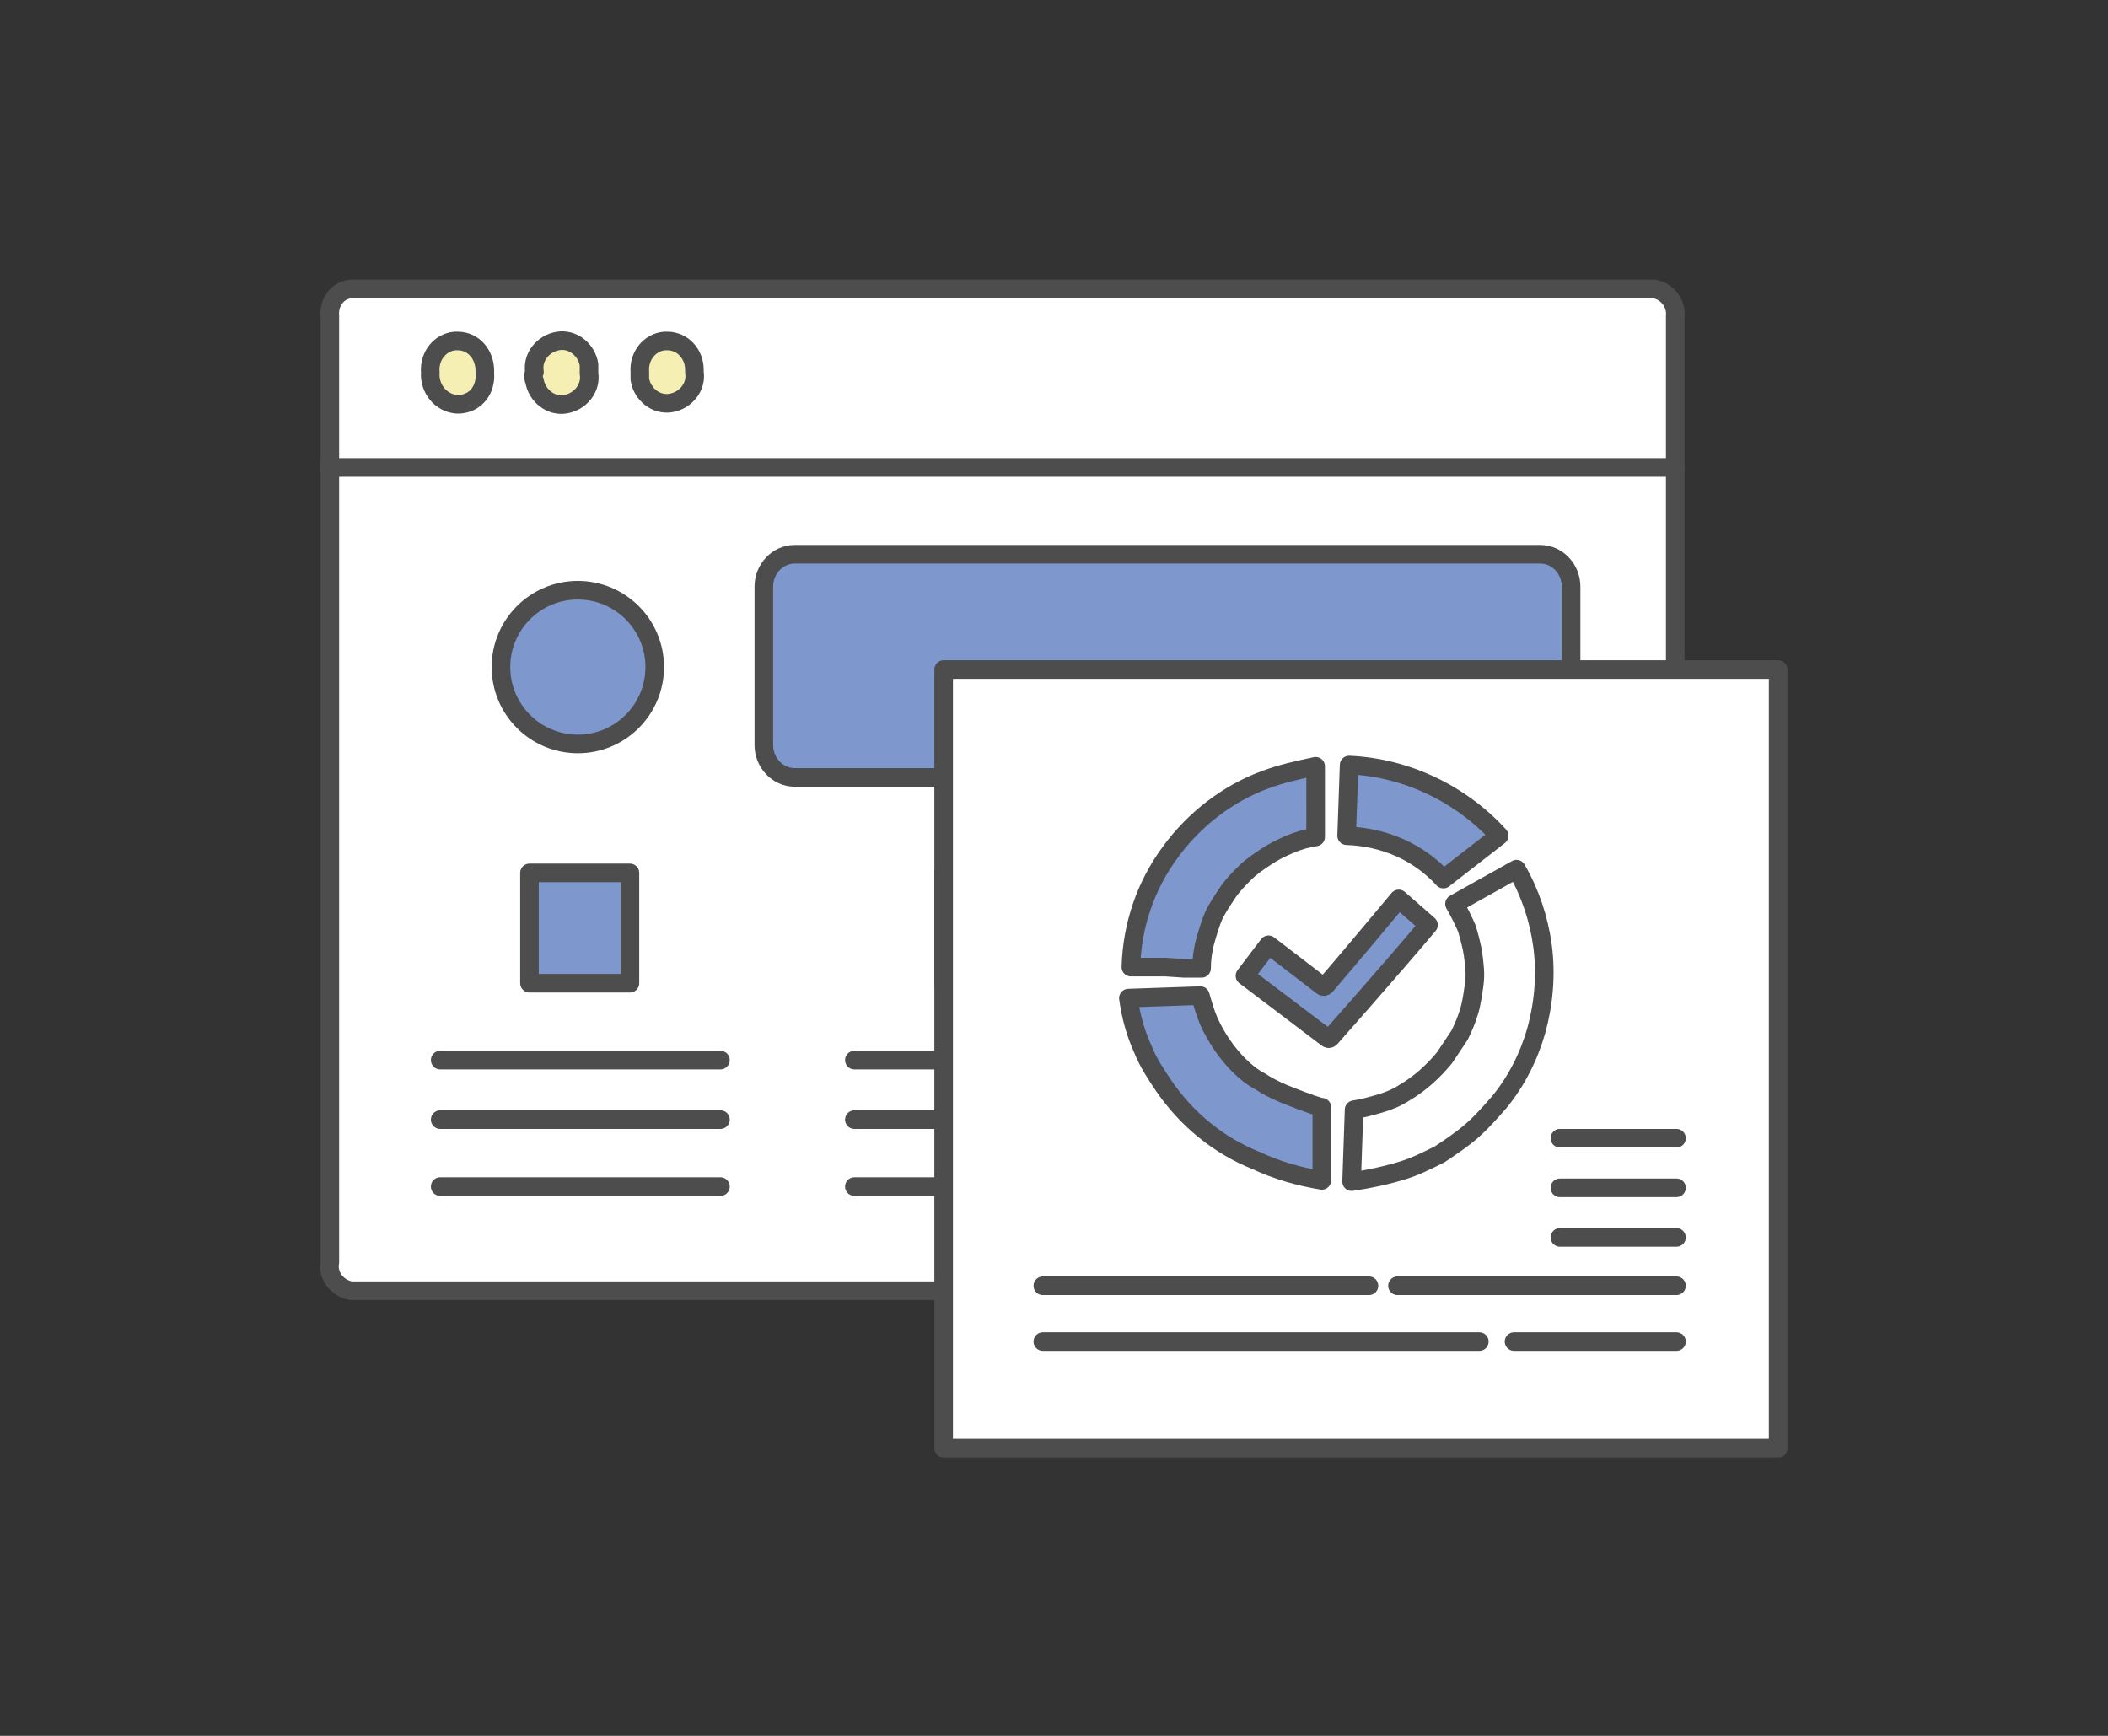 <?xml version="1.0" encoding="utf-8"?>
<!-- Generator: Adobe Illustrator 25.3.1, SVG Export Plug-In . SVG Version: 6.00 Build 0)  -->
<svg version="1.1" id="レイヤー_1" xmlns="http://www.w3.org/2000/svg" xmlns:xlink="http://www.w3.org/1999/xlink" x="0px"
	 y="0px" viewBox="0 0 170 140" style="enable-background:new 0 0 170 140;" xml:space="preserve">
<rect x="0" y="0" width="170" height="140" fill="#333333" stroke="none"/>
<style type="text/css">
	.st0{fill:#FFFFFF;stroke:#4D4D4D;stroke-width:1.5;stroke-linecap:round;stroke-linejoin:round;}
	.st1{fill:none;stroke:#4D4D4D;stroke-width:1.5;stroke-linecap:round;stroke-linejoin:round;}
	.st2{fill:#F6EFB4;stroke:#4D4D4D;stroke-width:1.5;stroke-linecap:round;stroke-linejoin:round;}
	.st3{fill:#7E97CD;stroke:#4D4D4D;stroke-width:1.5;stroke-linecap:round;stroke-linejoin:round;}
	.st4{fill:#99F8FF;stroke:#4D4D4D;stroke-width:1.5;stroke-linecap:round;stroke-linejoin:round;}
</style>
<g id="レイヤー_2_1_">
	<g id="txt">
		<path class="st0" d="M133.4,104.1H28.3c-1.1-0.2-1.9-1.2-1.7-2.3V25.5c-0.1-1.1,0.6-2.1,1.7-2.2h105.1c1.1,0.2,1.8,1.2,1.7,2.2
			v76.4C135.2,102.9,134.5,103.9,133.4,104.1z"/>
		<line class="st1" x1="26.6" y1="37.7" x2="135.1" y2="37.7"/>
		<path class="st2" d="M34.7,30c-0.1-1.3,0.8-2.4,2-2.5c0.1,0,0.1,0,0.2,0c1.3,0,2.2,1.1,2.2,2.4c0,0.1,0,0.1,0,0.2
			c0.1,1.3-0.7,2.4-2,2.5c-0.1,0-0.2,0-0.3,0C35.6,32.5,34.6,31.4,34.7,30C34.7,30.1,34.7,30.1,34.7,30z"/>
		<path class="st2" d="M43.1,30c-0.2-1.2,0.7-2.3,1.9-2.5s2.3,0.7,2.5,1.9c0,0.2,0,0.4,0,0.7c0.2,1.2-0.7,2.3-1.9,2.5
			c-1.2,0.2-2.3-0.7-2.5-1.9C43,30.5,43,30.2,43.1,30z"/>
		<path class="st2" d="M51.6,30c-0.1-1.3,0.8-2.4,2-2.5c0.1,0,0.1,0,0.2,0c1.3,0,2.2,1.1,2.2,2.3c0,0.1,0,0.2,0,0.2
			c0.2,1.2-0.7,2.3-1.9,2.5s-2.3-0.7-2.5-1.9C51.6,30.5,51.6,30.2,51.6,30z"/>
		<path class="st3" d="M124.2,62.7H64.1c-1.4,0-2.5-1.2-2.5-2.6V47.3c0-1.4,1.1-2.6,2.5-2.6l0,0h60.1c1.4,0,2.5,1.2,2.5,2.6l0,0
			v12.8C126.7,61.5,125.6,62.7,124.2,62.7z"/>
		<line class="st1" x1="35.5" y1="85.5" x2="58.1" y2="85.5"/>
		<line class="st1" x1="35.5" y1="90.3" x2="58.1" y2="90.3"/>
		<line class="st1" x1="35.5" y1="95.7" x2="58.1" y2="95.7"/>
		<rect x="42.7" y="70.4" class="st3" width="8.1" height="8.9"/>
		<line class="st1" x1="68.9" y1="85.5" x2="91.5" y2="85.5"/>
		<line class="st1" x1="68.9" y1="90.3" x2="91.5" y2="90.3"/>
		<line class="st1" x1="68.9" y1="95.7" x2="91.5" y2="95.7"/>
		<rect x="76.1" y="70.4" class="st4" width="8.1" height="8.9"/>
		<line class="st1" x1="102.8" y1="85.5" x2="125.5" y2="85.5"/>
		<line class="st1" x1="102.8" y1="90.3" x2="125.5" y2="90.3"/>
		<line class="st1" x1="102.8" y1="95.7" x2="125.5" y2="95.7"/>
		<rect x="110.1" y="70.4" class="st4" width="8.1" height="8.9"/>
		<circle class="st3" cx="46.6" cy="53.8" r="6.2"/>
		<rect x="76.1" y="54" class="st0" width="67.3" height="62.8"/>
		<path class="st3" d="M116.4,70.9c-2-2.2-4.8-3.4-7.8-3.5l0.2-5.7c4.6,0.2,9,2.3,12.1,5.7L116.4,70.9z M106.1,67.5
			c-0.7,0.1-1.4,0.3-2.1,0.6c-0.7,0.3-1.3,0.6-1.9,1s-1.2,0.8-1.7,1.3s-1,1-1.4,1.6s-0.8,1.2-1.1,1.8c-0.3,0.7-0.5,1.4-0.7,2.1
			s-0.3,1.5-0.3,2.2h-1.4L94,78h-1.4h-1.4c0.1-3.4,1.2-6.6,3.2-9.3c1.9-2.6,4.6-4.7,7.6-5.8c1.3-0.5,2.7-0.8,4.1-1.1L106.1,67.5z"/>
		<path class="st3" d="M106.6,95.2c-1.8-0.3-3.6-0.8-5.3-1.6c-3-1.2-5.6-3.3-7.5-6.1c-0.6-0.9-1.2-1.8-1.6-2.8
			c-0.6-1.3-1-2.7-1.2-4.2l5.8-0.2c0.2,0.7,0.4,1.4,0.7,2.1c0.6,1.3,1.4,2.5,2.4,3.5c0.5,0.5,1.1,1,1.7,1.3c0.6,0.4,1.2,0.7,1.9,1
			c1,0.4,2,0.8,3,1.1h0.1V95.2z"/>
		<path class="st0" d="M117.3,72.9l5-2.8c1.1,1.9,1.8,4,2.1,6.2c0.3,2.3,0.1,4.6-0.5,6.8c-0.6,2.1-1.6,4.1-3,5.8
			c-0.7,0.8-1.4,1.6-2.2,2.3c-0.8,0.7-1.7,1.3-2.6,1.9c-1,0.5-2,1-3,1.3c-1.3,0.4-2.7,0.7-4.1,0.9l0.2-5.8c0.7-0.1,1.4-0.3,2.1-0.5
			s1.4-0.5,2-0.9c1.2-0.7,2.3-1.7,3.2-2.8c0.4-0.6,0.8-1.2,1.2-1.8c0.3-0.6,0.6-1.3,0.8-2c0.2-0.7,0.3-1.5,0.4-2.2
			c0.1-0.8,0-1.5-0.1-2.3c-0.1-0.7-0.3-1.4-0.5-2.1C118,74.2,117.7,73.6,117.3,72.9z"/>
		<line class="st1" x1="125.8" y1="91.8" x2="135.2" y2="91.8"/>
		<line class="st1" x1="125.8" y1="95.8" x2="135.2" y2="95.8"/>
		<line class="st1" x1="125.8" y1="99.8" x2="135.2" y2="99.8"/>
		<line class="st1" x1="112.7" y1="103.7" x2="135.2" y2="103.7"/>
		<line class="st1" x1="84.1" y1="103.7" x2="110.4" y2="103.7"/>
		<line class="st1" x1="122.1" y1="108.2" x2="135.2" y2="108.2"/>
		<line class="st1" x1="84.1" y1="108.2" x2="119.3" y2="108.2"/>
		<path class="st3" d="M115.2,74.6c-3.2,3.8-7.9,9.1-7.9,9.1c-0.1,0.1-0.2,0.1-0.3,0l0,0l-6.6-5l1.9-2.5l4.3,3.3
			c0.1,0.1,0.2,0.1,0.3,0l0,0c0,0,1.9-2.2,5.9-7L115.2,74.6z"/>
	</g>
</g>
</svg>
